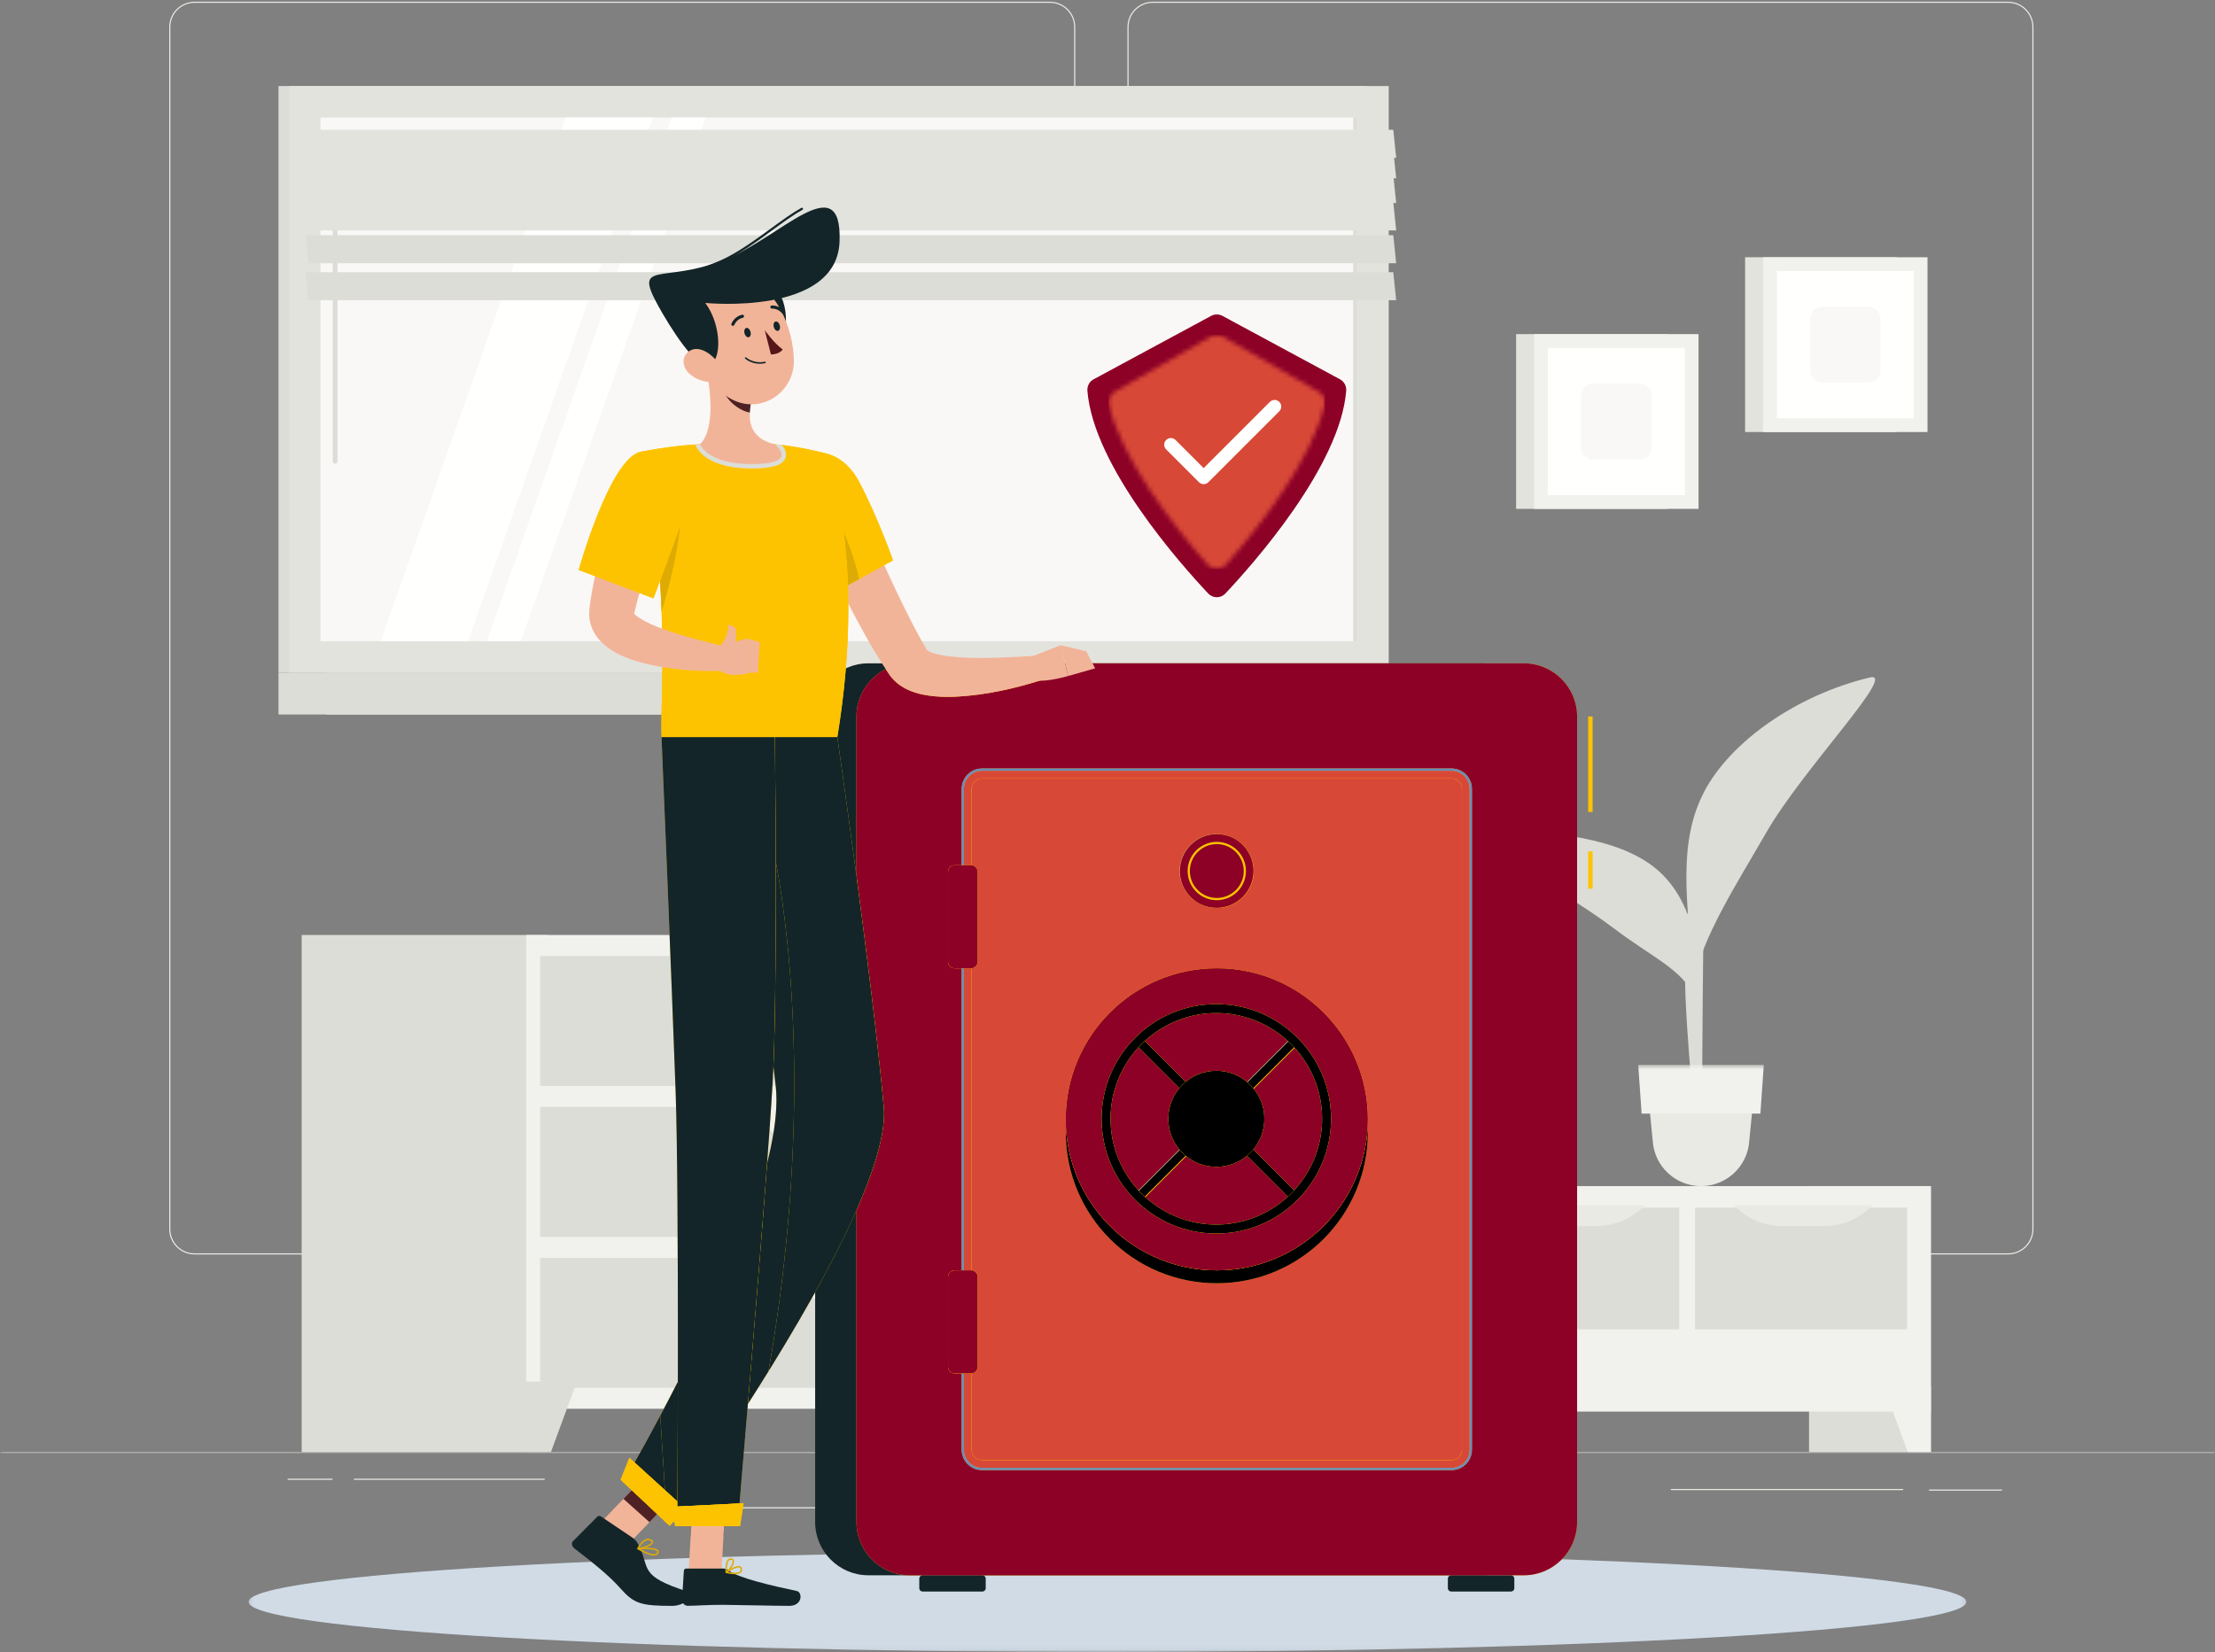 <svg width="500" height="373" viewBox="0 0 500 373" fill="none" xmlns="http://www.w3.org/2000/svg">
<rect x="0" y="0" width="500" height="373" fill="#808080" stroke="none"/>
<g id="Vault">
<g id="Group 3">
<mask id="mask0" mask-type="alpha" maskUnits="userSpaceOnUse" x="0" y="327" width="501" height="2">
<path id="Clip 2" fill-rule="evenodd" clip-rule="evenodd" d="M0.061 327.462H500.001V328.462H0.061V327.462Z" fill="white"/>
</mask>
<g mask="url(#mask0)">
<path id="Fill 1" fill-rule="evenodd" clip-rule="evenodd" d="M0.061 328.087H500.001V327.837H0.061V328.087Z" fill="#EAEAE5"/>
</g>
</g>
<path id="Fill 4" fill-rule="evenodd" clip-rule="evenodd" d="M344.52 340.688H355.002V340.438H344.52V340.688Z" fill="#EAEAE5"/>
<path id="Fill 5" fill-rule="evenodd" clip-rule="evenodd" d="M64.932 334.126H75.062V333.876H64.932V334.126Z" fill="#EAEAE5"/>
<path id="Fill 6" fill-rule="evenodd" clip-rule="evenodd" d="M153.449 340.563H184.112V340.313H153.449V340.563Z" fill="#EAEAE5"/>
<path id="Fill 7" fill-rule="evenodd" clip-rule="evenodd" d="M214.316 334.862H234.001V334.612H214.316V334.862Z" fill="#EAEAE5"/>
<path id="Fill 8" fill-rule="evenodd" clip-rule="evenodd" d="M377.176 336.445H429.62V336.195H377.176V336.445Z" fill="#EAEAE5"/>
<path id="Fill 9" fill-rule="evenodd" clip-rule="evenodd" d="M79.889 334.126H122.955V333.876H79.889V334.126Z" fill="#EAEAE5"/>
<path id="Fill 10" fill-rule="evenodd" clip-rule="evenodd" d="M435.451 336.57H451.92V336.32H435.451V336.57Z" fill="#EAEAE5"/>
<path id="Fill 11" fill-rule="evenodd" clip-rule="evenodd" d="M43.915 0.641C40.905 0.641 38.457 3.089 38.457 6.099V277.53C38.457 280.54 40.905 282.988 43.915 282.988H237.014C240.022 282.988 242.471 280.54 242.471 277.53V6.099C242.471 3.089 240.022 0.641 237.014 0.641H43.915ZM237.014 283.238H43.915C40.767 283.238 38.207 280.678 38.207 277.53V6.099C38.207 2.952 40.767 0.391 43.915 0.391H237.014C240.16 0.391 242.721 2.952 242.721 6.099V277.53C242.721 280.678 240.16 283.238 237.014 283.238Z" fill="#EAEAE5"/>
<path id="Fill 12" fill-rule="evenodd" clip-rule="evenodd" d="M260.213 0.641C257.204 0.641 254.756 3.089 254.756 6.099V277.53C254.756 280.54 257.204 282.988 260.213 282.988H453.312C456.321 282.988 458.77 280.54 458.77 277.53V6.099C458.77 3.089 456.321 0.641 453.312 0.641H260.213ZM453.312 283.238H260.213C257.066 283.238 254.506 280.678 254.506 277.53V6.099C254.506 2.952 257.066 0.391 260.213 0.391H453.312C456.459 0.391 459.02 2.952 459.02 6.099V277.53C459.02 280.678 456.459 283.238 453.312 283.238Z" fill="#EAEAE5"/>
<path id="Fill 13" fill-rule="evenodd" clip-rule="evenodd" d="M408.361 327.837H435.865V267.808H408.361V327.837Z" fill="#DCDDD7"/>
<path id="Fill 14" fill-rule="evenodd" clip-rule="evenodd" d="M430.641 327.837H435.865V312.977H425.164L430.641 327.837Z" fill="#F1F1ED"/>
<path id="Fill 15" fill-rule="evenodd" clip-rule="evenodd" d="M251.438 327.837H278.94V267.808H251.438V327.837Z" fill="#E3E3DE"/>
<path id="Fill 16" fill-rule="evenodd" clip-rule="evenodd" d="M274.381 318.719H435.864V267.808H274.381V318.719Z" fill="#F1F1ED"/>
<path id="Fill 17" fill-rule="evenodd" clip-rule="evenodd" d="M279.75 300.143H327.619V272.673H279.75V300.143Z" fill="#DCDDD7"/>
<path id="Fill 18" fill-rule="evenodd" clip-rule="evenodd" d="M308.42 276.829H298.949C294.836 276.829 290.903 275.138 288.074 272.151H319.296C316.466 275.138 312.533 276.829 308.42 276.829Z" fill="#EAEAE5"/>
<path id="Fill 19" fill-rule="evenodd" clip-rule="evenodd" d="M331.189 300.143H379.058V272.673H331.189V300.143Z" fill="#DCDDD7"/>
<path id="Fill 20" fill-rule="evenodd" clip-rule="evenodd" d="M360.342 276.829H350.871C346.758 276.829 342.825 275.138 339.996 272.151H371.217C368.388 275.138 364.455 276.829 360.342 276.829Z" fill="#EAEAE5"/>
<path id="Fill 21" fill-rule="evenodd" clip-rule="evenodd" d="M382.627 300.143H430.495V272.673H382.627V300.143Z" fill="#DCDDD7"/>
<path id="Fill 22" fill-rule="evenodd" clip-rule="evenodd" d="M411.779 276.829H402.309C398.195 276.829 394.263 275.138 391.434 272.151H422.654C419.825 275.138 415.893 276.829 411.779 276.829Z" fill="#EAEAE5"/>
<path id="Fill 23" fill-rule="evenodd" clip-rule="evenodd" d="M279.604 327.837H274.381V312.977H285.081L279.604 327.837Z" fill="#F1F1ED"/>
<path id="Fill 24" fill-rule="evenodd" clip-rule="evenodd" d="M62.867 151.887H308.403V19.429H62.867V151.887Z" fill="#DCDDD7"/>
<path id="Fill 25" fill-rule="evenodd" clip-rule="evenodd" d="M65.24 151.887H313.482V19.429H65.24V151.887Z" fill="#E3E3DE"/>
<path id="Fill 26" fill-rule="evenodd" clip-rule="evenodd" d="M62.867 161.326H308.403V151.887H62.867V161.326Z" fill="#DCDDD7"/>
<path id="Fill 27" fill-rule="evenodd" clip-rule="evenodd" d="M73.701 161.326H321.942V151.887H73.701V161.326Z" fill="#DCDDD7"/>
<path id="Fill 28" fill-rule="evenodd" clip-rule="evenodd" d="M72.35 144.775H306.37V26.539H72.35V144.775Z" fill="#FAF8F6"/>
<path id="Fill 29" fill-rule="evenodd" clip-rule="evenodd" d="M85.953 144.776L127.688 26.539H147.39L105.654 144.776H85.953Z" fill="#FFFFFE"/>
<path id="Fill 30" fill-rule="evenodd" clip-rule="evenodd" d="M75.642 104.698C75.342 104.698 75.098 104.454 75.098 104.154V31.166C75.098 30.866 75.342 30.622 75.642 30.622C75.942 30.622 76.186 30.866 76.186 31.166V104.154C76.186 104.454 75.942 104.698 75.642 104.698Z" fill="#DCDDD7"/>
<path id="Fill 31" fill-rule="evenodd" clip-rule="evenodd" d="M109.887 144.776L151.622 26.539H159.303L117.567 144.776H109.887Z" fill="#FFFFFE"/>
<path id="Fill 32" fill-rule="evenodd" clip-rule="evenodd" d="M305.469 144.775H306.371V26.539H305.469V144.775Z" fill="#DCDDD7"/>
<path id="Fill 33" fill-rule="evenodd" clip-rule="evenodd" d="M315.164 35.637H69.627L68.973 29.304H314.509L315.164 35.637Z" fill="#E3E3DE"/>
<path id="Fill 34" fill-rule="evenodd" clip-rule="evenodd" d="M315.164 40.272H69.627L68.973 33.939H314.509L315.164 40.272Z" fill="#E3E3DE"/>
<path id="Fill 35" fill-rule="evenodd" clip-rule="evenodd" d="M315.164 45.835H69.627L68.973 39.502H314.509L315.164 45.835Z" fill="#E3E3DE"/>
<path id="Fill 36" fill-rule="evenodd" clip-rule="evenodd" d="M315.164 52.025H69.627L68.973 45.692H314.509L315.164 52.025Z" fill="#E3E3DE"/>
<path id="Fill 37" fill-rule="evenodd" clip-rule="evenodd" d="M315.164 59.442H69.627L68.973 53.109H314.509L315.164 59.442Z" fill="#DCDDD7"/>
<path id="Fill 38" fill-rule="evenodd" clip-rule="evenodd" d="M315.164 67.786H69.627L68.973 61.453H314.509L315.164 67.786Z" fill="#DCDDD7"/>
<path id="Fill 39" fill-rule="evenodd" clip-rule="evenodd" d="M342.24 114.896H376.488V75.44H342.24V114.896Z" fill="#E3E3DE"/>
<path id="Fill 40" fill-rule="evenodd" clip-rule="evenodd" d="M346.303 114.896H383.418V75.44H346.303V114.896Z" fill="#F1F1ED"/>
<path id="Fill 41" fill-rule="evenodd" clip-rule="evenodd" d="M349.41 111.787H380.308V78.55H349.41V111.787Z" fill="#FFFFFE"/>
<path id="Fill 42" fill-rule="evenodd" clip-rule="evenodd" d="M356.9 101.006V89.331C356.9 87.826 358.121 86.606 359.626 86.606H370.094C371.599 86.606 372.819 87.826 372.819 89.331V101.006C372.819 102.511 371.599 103.731 370.094 103.731H359.626C358.121 103.731 356.9 102.511 356.9 101.006Z" fill="#FAF8F6"/>
<path id="Fill 43" fill-rule="evenodd" clip-rule="evenodd" d="M393.93 97.542H428.178V58.086H393.93V97.542Z" fill="#E3E3DE"/>
<path id="Fill 44" fill-rule="evenodd" clip-rule="evenodd" d="M397.992 97.542H435.107V58.086H397.992V97.542Z" fill="#F1F1ED"/>
<path id="Fill 45" fill-rule="evenodd" clip-rule="evenodd" d="M401.102 94.432H431.998V61.195H401.102V94.432Z" fill="#FFFFFE"/>
<path id="Fill 46" fill-rule="evenodd" clip-rule="evenodd" d="M408.59 83.651V71.977C408.59 70.472 409.81 69.251 411.315 69.251H421.783C423.288 69.251 424.509 70.472 424.509 71.977V83.651C424.509 85.156 423.288 86.376 421.783 86.376H411.315C409.81 86.376 408.59 85.156 408.59 83.651Z" fill="#FAF8F6"/>
<path id="Fill 47" fill-rule="evenodd" clip-rule="evenodd" d="M204.773 327.837H260.334V211.106H204.773V327.837Z" fill="#DCDDD7"/>
<path id="Fill 48" fill-rule="evenodd" clip-rule="evenodd" d="M254.745 327.837H260.333V311.939H248.885L254.745 327.837Z" fill="#DCDDD7"/>
<path id="Fill 49" fill-rule="evenodd" clip-rule="evenodd" d="M68.098 327.837H123.659V211.106H68.098V327.837Z" fill="#DCDDD7"/>
<path id="Fill 50" fill-rule="evenodd" clip-rule="evenodd" d="M118.781 318.082H260.333V211.106H118.781V318.082Z" fill="#F1F1ED"/>
<path id="Fill 51" fill-rule="evenodd" clip-rule="evenodd" d="M121.943 245.185H254.825V215.848H121.943V245.185Z" fill="#DCDDD7"/>
<path id="Fill 52" fill-rule="evenodd" clip-rule="evenodd" d="M195.834 224.964H183.281C177.828 224.964 172.615 221.345 168.865 214.955H210.25C206.499 221.345 201.287 224.964 195.834 224.964Z" fill="#F1F1ED"/>
<path id="Fill 53" fill-rule="evenodd" clip-rule="evenodd" d="M124.37 327.837H118.781V311.939H130.229L124.37 327.837Z" fill="#DCDDD7"/>
<path id="Fill 54" fill-rule="evenodd" clip-rule="evenodd" d="M121.943 279.263H254.825V249.926H121.943V279.263Z" fill="#DCDDD7"/>
<path id="Fill 55" fill-rule="evenodd" clip-rule="evenodd" d="M195.834 259.042H183.281C177.828 259.042 172.615 255.423 168.865 249.033H210.25C206.499 255.423 201.287 259.042 195.834 259.042Z" fill="#F1F1ED"/>
<path id="Fill 56" fill-rule="evenodd" clip-rule="evenodd" d="M121.943 313.34H254.825V284.004H121.943V313.34Z" fill="#DCDDD7"/>
<path id="Fill 57" fill-rule="evenodd" clip-rule="evenodd" d="M195.834 293.12H183.281C177.828 293.12 172.615 289.501 168.865 283.111H210.25C206.499 289.501 201.287 293.12 195.834 293.12Z" fill="#F1F1ED"/>
<path id="Fill 58" fill-rule="evenodd" clip-rule="evenodd" d="M382.535 257.042H384.192C384.176 253.625 384.2 244.96 384.366 225.1C384.665 189.102 385.236 186.908 385.236 186.908L381.287 203.525C378.785 221.927 382.013 240.418 382.535 257.042Z" fill="#DCDDD7"/>
<path id="Fill 59" fill-rule="evenodd" clip-rule="evenodd" d="M375.177 197.372C366.485 188.783 349.523 187.632 332.199 186.912C325.397 186.629 351.198 199.698 364.127 209.485C374.171 217.088 380.305 218.875 383.635 227.076C383.974 216.429 382.666 204.772 375.177 197.372Z" fill="#DCDDD7"/>
<path id="Fill 60" fill-rule="evenodd" clip-rule="evenodd" d="M384.731 178.686C390.62 167.497 405.44 156.963 422.067 152.967C428.596 151.398 406.944 173.628 398.716 187.962C392.323 199.098 383.845 212.179 382.527 221.575C380.538 202.959 378.844 189.874 384.731 178.686Z" fill="#DCDDD7"/>
<path id="Fill 61" fill-rule="evenodd" clip-rule="evenodd" d="M383.974 267.808C378.186 267.808 373.402 263.292 373.069 257.514L372.105 247.641H395.842L394.877 257.514C394.545 263.292 389.762 267.808 383.974 267.808Z" fill="#EAEAE5"/>
<g id="Group 65">
<mask id="mask1" mask-type="alpha" maskUnits="userSpaceOnUse" x="56" y="240" width="388" height="133">
<path id="Clip 63" fill-rule="evenodd" clip-rule="evenodd" d="M56.111 240.44H443.889V372.94H56.111V240.44Z" fill="white"/>
</mask>
<g mask="url(#mask1)">
<path id="Fill 62" fill-rule="evenodd" clip-rule="evenodd" d="M397.38 251.439H370.569L369.801 240.44H398.147L397.38 251.439Z" fill="#F1F1ED"/>
<path id="Fill 64" fill-rule="evenodd" clip-rule="evenodd" d="M443.889 361.677C443.889 367.931 357.082 373 250 373C142.918 373 56.111 367.931 56.111 361.677C56.111 355.423 142.918 350.353 250 350.353C357.082 350.353 443.889 355.423 443.889 361.677Z" fill="#D0DBE6"/>
</g>
</g>
<path id="Fill 66" fill-rule="evenodd" clip-rule="evenodd" d="M245.464 88.25C246.82 105.236 266.447 127.328 272.743 134.013C273.793 135.127 275.551 135.127 276.601 134.013C282.897 127.328 302.523 105.236 303.88 88.25C303.966 87.18 303.435 86.156 302.49 85.646L275.935 71.313C275.146 70.888 274.197 70.888 273.409 71.313L246.854 85.646C245.909 86.156 245.378 87.18 245.464 88.25Z" fill="#8D0127"/>
<g id="Group 69">
<mask id="mask2" mask-type="alpha" maskUnits="userSpaceOnUse" x="250" y="75" width="50" height="54">
<path id="Clip 68" fill-rule="evenodd" clip-rule="evenodd" d="M274.675 128.462C273.949 128.462 273.223 128.165 272.696 127.572C264.656 118.518 253.103 103.442 250.334 91.396C250.288 91.195 250.265 90.992 250.266 90.792C250.267 89.852 250.765 88.964 251.605 88.48L273.348 75.982C273.758 75.747 274.215 75.629 274.672 75.629C275.13 75.629 275.588 75.747 275.998 75.983L297.739 88.481C298.58 88.964 299.077 89.852 299.079 90.791C299.079 90.991 299.057 91.194 299.011 91.395C296.247 103.454 284.694 118.525 276.652 127.573C276.126 128.165 275.4 128.462 274.675 128.462Z" fill="white"/>
</mask>
<g mask="url(#mask2)">
<path id="Fill 67" fill-rule="evenodd" clip-rule="evenodd" d="M250.266 128.462H299.08V75.629H250.266V128.462Z" fill="#D84837"/>
</g>
</g>
<path id="Fill 70" fill-rule="evenodd" clip-rule="evenodd" d="M271.707 109.314C271.323 109.314 270.939 109.167 270.647 108.874L263.24 101.469C262.654 100.883 262.654 99.934 263.24 99.348C263.826 98.762 264.775 98.762 265.361 99.348L271.707 105.693L286.659 90.74C287.245 90.154 288.194 90.154 288.78 90.74C289.366 91.325 289.366 92.275 288.78 92.861L272.768 108.874C272.475 109.167 272.091 109.314 271.707 109.314Z" fill="#FFFFFE"/>
<path id="Fill 71" fill-rule="evenodd" clip-rule="evenodd" d="M334.673 149.772H196.006C189.406 149.772 184.006 155.172 184.006 161.772V343.677C184.006 350.276 189.406 355.677 196.006 355.677H334.673C341.272 355.677 346.673 350.276 346.673 343.677V161.772C346.673 155.172 341.272 149.772 334.673 149.772Z" fill="#132528"/>
<path id="Fill 72" fill-rule="evenodd" clip-rule="evenodd" d="M344.005 149.772H205.338C198.738 149.772 193.338 155.172 193.338 161.772V343.677C193.338 350.276 198.738 355.677 205.338 355.677H344.005C350.605 355.677 356.005 350.276 356.005 343.677V161.772C356.005 155.172 350.605 149.772 344.005 149.772Z" fill="#FDC300"/>
<path id="Fill 73" fill-rule="evenodd" clip-rule="evenodd" d="M221.765 359.343H208.26C207.849 359.343 207.512 359.007 207.512 358.596V356.424C207.512 356.013 207.849 355.677 208.26 355.677H221.765C222.176 355.677 222.512 356.013 222.512 356.424V358.596C222.512 359.007 222.176 359.343 221.765 359.343Z" fill="#132528"/>
<path id="Fill 74" fill-rule="evenodd" clip-rule="evenodd" d="M341.084 359.343H327.579C327.168 359.343 326.832 359.007 326.832 358.596V356.424C326.832 356.013 327.168 355.677 327.579 355.677H341.084C341.495 355.677 341.832 356.013 341.832 356.424V358.596C341.832 359.007 341.495 359.343 341.084 359.343Z" fill="#132528"/>
<path id="Fill 75" fill-rule="evenodd" clip-rule="evenodd" d="M344.005 355.677H205.338C198.738 355.677 193.338 350.276 193.338 343.677V273.241C197.118 264.667 199.55 256.991 199.55 251.431C199.55 250.909 199.528 250.405 199.484 249.921C198.169 235.403 195.602 214.89 193.338 197.831V161.772C193.338 157.112 196.03 153.05 199.936 151.065L200.413 151.784L200.759 152.305C201.014 152.662 201.282 153.017 201.566 153.318C202.712 154.567 203.955 155.289 205.065 155.8C207.317 156.774 209.247 157.037 211.083 157.221C212.038 157.308 212.966 157.343 213.875 157.343C214.71 157.343 215.528 157.314 216.337 157.27C223.078 156.84 229.241 155.423 235.417 153.452L234.628 149.772H344.005C350.605 149.772 356.005 155.172 356.005 161.772V343.677C356.005 350.276 350.605 355.677 344.005 355.677ZM217.088 310.081V327.344C217.088 329.871 219.144 331.927 221.672 331.927H327.671C330.198 331.927 332.255 329.871 332.255 327.344V178.105C332.255 175.578 330.198 173.521 327.671 173.521H221.672C219.144 173.521 217.088 175.578 217.088 178.105V195.368H215.487C214.672 195.368 214.005 196.034 214.005 196.849V217.143C214.005 217.959 214.672 218.625 215.487 218.625H217.088V286.823H215.487C214.672 286.823 214.005 287.489 214.005 288.305V308.6C214.005 309.414 214.672 310.081 215.487 310.081H217.088Z" fill="#8D0127"/>
<path id="Fill 76" fill-rule="evenodd" clip-rule="evenodd" d="M327.671 331.427H221.672C219.42 331.427 217.588 329.595 217.588 327.344V310.081H219.19C219.24 310.081 219.29 310.079 219.338 310.074V327.344C219.338 328.63 220.385 329.677 221.672 329.677H327.671C328.957 329.677 330.004 328.63 330.004 327.344V178.104C330.004 176.818 328.957 175.771 327.671 175.771H221.672C220.385 175.771 219.338 176.818 219.338 178.104V195.375C219.29 195.37 219.24 195.368 219.19 195.368H217.588V178.105C217.588 175.853 219.42 174.021 221.672 174.021H327.671C329.923 174.021 331.755 175.853 331.755 178.105V327.344C331.755 329.595 329.923 331.427 327.671 331.427ZM219.338 286.831C219.29 286.826 219.24 286.823 219.19 286.823H217.588V218.625H219.19C219.24 218.625 219.29 218.622 219.338 218.617V286.831Z" fill="#D84837"/>
<path id="Fill 77" fill-rule="evenodd" clip-rule="evenodd" d="M327.671 331.927H221.672C219.144 331.927 217.088 329.871 217.088 327.344V310.081H217.588V327.344C217.588 329.595 219.42 331.427 221.672 331.427H327.671C329.923 331.427 331.755 329.595 331.755 327.344V178.105C331.755 175.853 329.923 174.021 327.671 174.021H221.672C219.42 174.021 217.588 175.853 217.588 178.105V195.368H217.088V178.105C217.088 175.578 219.144 173.521 221.672 173.521H327.671C330.198 173.521 332.255 175.578 332.255 178.105V327.344C332.255 329.871 330.198 331.927 327.671 331.927ZM217.088 286.823H217.588V218.625H217.088V286.823Z" fill="#698DBC"/>
<path id="Fill 78" fill-rule="evenodd" clip-rule="evenodd" d="M221.672 329.677C220.385 329.677 219.338 328.63 219.338 327.344V178.104C219.338 176.818 220.385 175.771 221.672 175.771H327.671C328.957 175.771 330.004 176.818 330.004 178.104V327.344C330.004 328.63 328.957 329.677 327.671 329.677H221.672Z" fill="#FDC300"/>
<path id="Fill 79" fill-rule="evenodd" clip-rule="evenodd" d="M327.671 329.677H221.672C220.385 329.677 219.338 328.63 219.338 327.344V310.074C220.084 309.998 220.671 309.364 220.671 308.6V288.305C220.671 287.539 220.084 286.906 219.338 286.831V218.617C220.084 218.542 220.671 217.909 220.671 217.143V196.849C220.671 196.084 220.084 195.45 219.338 195.375V178.104C219.338 176.818 220.385 175.771 221.672 175.771H327.671C328.957 175.771 330.004 176.818 330.004 178.104V327.344C330.004 328.63 328.957 329.677 327.671 329.677ZM240.603 254.183C240.583 254.666 240.573 255.152 240.573 255.641C240.573 274.473 255.84 289.739 274.672 289.739C293.504 289.739 308.771 274.473 308.771 255.641C308.771 255.152 308.76 254.666 308.74 254.183C308.76 253.699 308.771 253.213 308.771 252.724C308.771 233.892 293.504 218.625 274.672 218.625C255.84 218.625 240.573 233.892 240.573 252.724C240.573 253.213 240.583 253.699 240.603 254.183ZM270.925 204.114C272.051 204.682 273.324 205.002 274.672 205.002C279.273 205.002 283.005 201.27 283.005 196.669C283.005 193.398 281.121 190.568 278.379 189.204C277.251 188.633 275.974 188.311 274.623 188.311C270.02 188.311 266.289 192.041 266.289 196.644C266.289 199.918 268.178 202.751 270.925 204.114Z" fill="#D84837"/>
<path id="Fill 80" fill-rule="evenodd" clip-rule="evenodd" d="M358.506 200.661H359.506V192.216H358.506V200.661Z" fill="#FDC300"/>
<path id="Fill 81" fill-rule="evenodd" clip-rule="evenodd" d="M358.506 183.327H359.506V161.771H358.506V183.327Z" fill="#FDC300"/>
<path id="Fill 82" fill-rule="evenodd" clip-rule="evenodd" d="M274.673 289.739C255.841 289.739 240.574 274.473 240.574 255.641C240.574 255.152 240.584 254.666 240.604 254.183C241.368 272.338 256.329 286.823 274.673 286.823C293.016 286.823 307.977 272.338 308.741 254.183C308.761 254.666 308.772 255.152 308.772 255.641C308.772 274.473 293.505 289.739 274.673 289.739Z" fill="black"/>
<path id="Fill 83" fill-rule="evenodd" clip-rule="evenodd" d="M283.005 196.669C283.005 201.27 279.273 205.002 274.672 205.002C270.069 205.002 266.338 201.27 266.338 196.669C266.338 192.066 270.069 188.335 274.672 188.335C279.273 188.335 283.005 192.066 283.005 196.669Z" fill="#FDC300"/>
<path id="Fill 84" fill-rule="evenodd" clip-rule="evenodd" d="M270.925 204.114C268.178 202.751 266.289 199.918 266.289 196.644C266.289 192.041 270.02 188.311 274.623 188.311C275.974 188.311 277.251 188.633 278.379 189.204C277.263 188.648 276.004 188.335 274.672 188.335C270.069 188.335 266.338 192.066 266.338 196.669C266.338 199.923 268.204 202.742 270.925 204.114Z" fill="#9FBAD7"/>
<path id="Fill 85" fill-rule="evenodd" clip-rule="evenodd" d="M274.623 204.977C273.295 204.977 272.039 204.667 270.925 204.114C268.204 202.742 266.338 199.923 266.338 196.669C266.338 192.066 270.069 188.335 274.672 188.335C276.004 188.335 277.263 188.648 278.379 189.204C281.095 190.577 282.956 193.393 282.956 196.644C282.956 201.246 279.225 204.977 274.623 204.977Z" fill="#8D0127"/>
<path id="Fill 86" fill-rule="evenodd" clip-rule="evenodd" d="M274.672 190.585C271.317 190.585 268.588 193.314 268.588 196.669C268.588 200.023 271.317 202.752 274.672 202.752C278.026 202.752 280.755 200.023 280.755 196.669C280.755 193.314 278.026 190.585 274.672 190.585ZM274.672 203.252C271.041 203.252 268.088 200.299 268.088 196.669C268.088 193.039 271.041 190.085 274.672 190.085C278.302 190.085 281.255 193.039 281.255 196.669C281.255 200.299 278.302 203.252 274.672 203.252Z" fill="#FDC300"/>
<path id="Fill 87" fill-rule="evenodd" clip-rule="evenodd" d="M219.191 218.625H215.488C214.673 218.625 214.006 217.959 214.006 217.143V196.849C214.006 196.034 214.673 195.368 215.488 195.368H219.191C220.006 195.368 220.672 196.034 220.672 196.849V217.143C220.672 217.959 220.006 218.625 219.191 218.625Z" fill="#FDC300"/>
<path id="Fill 88" fill-rule="evenodd" clip-rule="evenodd" d="M219.191 218.625H215.488C214.673 218.625 214.006 217.959 214.006 217.143V196.849C214.006 196.034 214.673 195.368 215.488 195.368H219.191C220.006 195.368 220.672 196.034 220.672 196.849V217.143C220.672 217.909 220.085 218.542 219.339 218.617C219.291 218.622 219.241 218.625 219.191 218.625Z" fill="#8D0127"/>
<path id="Fill 89" fill-rule="evenodd" clip-rule="evenodd" d="M219.191 310.081H215.488C214.673 310.081 214.006 309.414 214.006 308.6V288.305C214.006 287.489 214.673 286.823 215.488 286.823H219.191C220.006 286.823 220.672 287.489 220.672 288.305V308.6C220.672 309.414 220.006 310.081 219.191 310.081Z" fill="#FDC300"/>
<path id="Fill 90" fill-rule="evenodd" clip-rule="evenodd" d="M219.191 310.081H215.488C214.673 310.081 214.006 309.414 214.006 308.6V288.305C214.006 287.489 214.673 286.823 215.488 286.823H219.191C220.006 286.823 220.672 287.489 220.672 288.305V308.6C220.672 309.364 220.085 309.998 219.339 310.074C219.291 310.079 219.241 310.081 219.191 310.081Z" fill="#8D0127"/>
<path id="Fill 91" fill-rule="evenodd" clip-rule="evenodd" d="M308.772 252.724C308.772 271.557 293.505 286.823 274.673 286.823C255.841 286.823 240.574 271.557 240.574 252.724C240.574 233.892 255.841 218.625 274.673 218.625C293.505 218.625 308.772 233.892 308.772 252.724Z" fill="#FDC300"/>
<path id="Fill 92" fill-rule="evenodd" clip-rule="evenodd" d="M274.673 286.823C255.841 286.823 240.574 271.557 240.574 252.724C240.574 233.892 255.841 218.625 274.673 218.625C293.505 218.625 308.772 233.892 308.772 252.724C308.772 271.557 293.505 286.823 274.673 286.823ZM248.677 252.613C248.677 266.889 260.291 278.502 274.566 278.502C288.842 278.502 300.455 266.889 300.455 252.613C300.455 238.338 288.842 226.724 274.566 226.724C260.291 226.724 248.677 238.338 248.677 252.613ZM274.566 276.502C268.394 276.502 262.761 274.149 258.517 270.293L267.765 261.045C269.625 262.547 271.99 263.445 274.566 263.445C277.196 263.445 279.607 262.508 281.484 260.95L290.726 270.192C286.47 274.108 280.792 276.502 274.566 276.502ZM292.143 268.775L282.901 259.533C284.461 257.657 285.399 255.244 285.399 252.612C285.399 250.036 284.501 247.671 282.999 245.811L292.246 236.564C296.102 240.808 298.455 246.441 298.455 252.613C298.455 258.841 296.06 264.518 292.143 268.775ZM256.99 268.775C253.073 264.519 250.677 258.84 250.677 252.613C250.677 246.387 253.071 240.709 256.987 236.453L266.229 245.694C264.67 247.571 263.732 249.982 263.732 252.612C263.732 255.244 264.671 257.656 266.231 259.533L256.99 268.775ZM267.645 244.278L258.404 235.036C262.66 231.118 268.339 228.724 274.566 228.724C280.794 228.724 286.472 231.118 290.728 235.036L281.487 244.278C279.61 242.718 277.198 241.779 274.566 241.779C271.935 241.779 269.522 242.718 267.645 244.278Z" fill="#8D0127"/>
<path id="Fill 93" fill-rule="evenodd" clip-rule="evenodd" d="M291.55 271.016L256.381 235.847L257.795 234.433L292.964 269.602L291.55 271.016Z" fill="#FDC300"/>
<path id="Fill 94" fill-rule="evenodd" clip-rule="evenodd" d="M257.795 271.016L256.381 269.602L291.55 234.433L292.964 235.847L257.795 271.016Z" fill="#FDC300"/>
<path id="Fill 95" fill-rule="evenodd" clip-rule="evenodd" d="M257.094 268.888C257.059 268.85 257.024 268.813 256.99 268.775L266.231 259.533C266.264 259.573 266.297 259.612 266.331 259.651L257.094 268.888ZM281.605 244.377C281.566 244.344 281.527 244.311 281.487 244.278L290.728 235.036C290.766 235.071 290.804 235.106 290.841 235.141L281.605 244.377Z" fill="#7791B0"/>
<path id="Fill 96" fill-rule="evenodd" clip-rule="evenodd" d="M258.404 270.189C257.951 269.772 257.514 269.338 257.094 268.888L266.331 259.651C266.732 260.12 267.171 260.553 267.646 260.947L258.404 270.189ZM282.901 245.692C282.507 245.218 282.073 244.778 281.605 244.377L290.841 235.141C291.292 235.56 291.726 235.997 292.143 236.45L282.901 245.692Z" fill="black"/>
<path id="Fill 97" fill-rule="evenodd" clip-rule="evenodd" d="M292.14 268.778L282.898 259.536C282.899 259.535 282.9 259.534 282.901 259.533L292.143 268.775C292.142 268.776 292.141 268.777 292.14 268.778Z" fill="#7791B0"/>
<path id="Fill 98" fill-rule="evenodd" clip-rule="evenodd" d="M290.728 270.189L281.486 260.947C281.999 260.521 282.472 260.048 282.898 259.536L292.14 268.778C291.689 269.267 291.218 269.739 290.728 270.189Z" fill="black"/>
<path id="Fill 99" fill-rule="evenodd" clip-rule="evenodd" d="M267.641 244.28L258.4 235.039C258.401 235.038 258.402 235.037 258.403 235.036L267.644 244.278C267.643 244.279 267.642 244.279 267.641 244.28Z" fill="#7791B0"/>
<path id="Fill 100" fill-rule="evenodd" clip-rule="evenodd" d="M266.231 245.692L256.99 236.45C257.44 235.961 257.911 235.489 258.401 235.039L267.642 244.28C267.13 244.706 266.657 245.179 266.231 245.692Z" fill="black"/>
<path id="Fill 101" fill-rule="evenodd" clip-rule="evenodd" d="M274.565 228.724C261.393 228.724 250.676 239.44 250.676 252.613C250.676 265.785 261.393 276.502 274.565 276.502C287.737 276.502 298.454 265.785 298.454 252.613C298.454 239.44 287.737 228.724 274.565 228.724ZM274.565 278.502C260.29 278.502 248.676 266.889 248.676 252.613C248.676 238.338 260.29 226.724 274.565 226.724C288.841 226.724 300.454 238.338 300.454 252.613C300.454 266.889 288.841 278.502 274.565 278.502Z" fill="#FDC300"/>
<path id="Fill 102" fill-rule="evenodd" clip-rule="evenodd" d="M285.399 252.612C285.399 258.596 280.549 263.445 274.566 263.445C268.583 263.445 263.732 258.596 263.732 252.612C263.732 246.629 268.583 241.779 274.566 241.779C280.549 241.779 285.399 246.629 285.399 252.612Z" fill="#FDC300"/>
<path id="Fill 103" fill-rule="evenodd" clip-rule="evenodd" d="M274.565 278.502C260.29 278.502 248.676 266.889 248.676 252.613C248.676 238.338 260.29 226.724 274.565 226.724C288.841 226.724 300.454 238.338 300.454 252.613C300.454 266.889 288.841 278.502 274.565 278.502ZM250.676 252.613C250.676 265.785 261.393 276.502 274.565 276.502C287.737 276.502 298.454 265.785 298.454 252.613C298.454 246.385 296.059 240.707 292.142 236.45C291.725 235.997 291.291 235.56 290.84 235.141C286.572 231.162 280.847 228.724 274.565 228.724C268.337 228.724 262.657 231.12 258.4 235.039C257.91 235.489 257.439 235.961 256.989 236.45C256.988 236.451 256.987 236.452 256.986 236.453C253.07 240.709 250.676 246.387 250.676 252.613Z" fill="black"/>
<path id="Fill 104" fill-rule="evenodd" clip-rule="evenodd" d="M274.566 263.445C271.935 263.445 269.523 262.507 267.646 260.947C267.171 260.553 266.732 260.12 266.331 259.651C264.711 257.758 263.732 255.299 263.732 252.612C263.732 246.629 268.583 241.779 274.566 241.779C280.549 241.779 285.399 246.629 285.399 252.612C285.399 255.245 284.46 257.659 282.898 259.536C282.472 260.048 281.999 260.521 281.486 260.947C281.485 260.948 281.485 260.949 281.484 260.95C279.607 262.508 277.196 263.445 274.566 263.445Z" fill="black"/>
<path id="Fill 105" fill-rule="evenodd" clip-rule="evenodd" d="M191.017 108.202C193.43 113.784 195.918 119.452 198.438 125.023C200.948 130.609 203.536 136.151 206.303 141.463C207.006 142.76 207.688 144.113 208.428 145.339L208.974 146.278L209.245 146.745L209.15 146.651C209.027 146.575 209.112 146.723 209.393 146.889C209.95 147.258 211.101 147.642 212.331 147.878C213.579 148.117 214.955 148.29 216.368 148.395C219.205 148.591 222.189 148.59 225.192 148.499L229.727 148.308L234.25 148.009L235.417 153.452C229.241 155.423 223.078 156.84 216.337 157.27C214.646 157.361 212.915 157.389 211.083 157.221C209.247 157.037 207.317 156.774 205.065 155.8C203.955 155.289 202.712 154.567 201.566 153.318C201.282 153.017 201.014 152.662 200.759 152.305L199.725 150.748C198.782 149.364 197.982 147.985 197.124 146.599C193.876 141.044 190.982 135.433 188.263 129.757C185.551 124.064 183.014 118.372 180.633 112.497L191.017 108.202Z" fill="#F2B499"/>
<path id="Fill 106" fill-rule="evenodd" clip-rule="evenodd" d="M177.721 107.431C175.453 114.064 188.788 133.597 188.788 133.597L201.576 126.518C201.576 126.518 198.095 116.583 193.896 108.716C189.39 100.274 180.21 100.151 177.721 107.431Z" fill="#FDC300"/>
<path id="Fill 107" fill-rule="evenodd" clip-rule="evenodd" d="M193.896 130.769C193.683 129.05 192.31 124.476 190.421 120.002C188.912 108.382 186.348 102.358 186.348 102.358C186.348 102.358 186.346 102.357 186.342 102.356C189.121 102.968 191.946 105.064 193.896 108.716C198.095 116.583 201.576 126.518 201.576 126.518L193.896 130.769Z" fill="#FDC300"/>
<path id="Fill 108" fill-rule="evenodd" clip-rule="evenodd" d="M177.527 108.27C180.387 106.893 183.686 108.045 187.149 113.523C190.568 118.946 193.573 128.159 193.896 130.77L188.786 133.597C188.786 133.597 176.474 115.56 177.527 108.27Z" fill="#FDC300"/>
<path id="Fill 109" fill-rule="evenodd" clip-rule="evenodd" d="M191.403 132.149C191.241 127.592 190.879 123.536 190.42 120.002C192.309 124.476 193.682 129.052 193.895 130.77L191.403 132.149Z" fill="#DDAB03"/>
<path id="Fill 110" fill-rule="evenodd" clip-rule="evenodd" d="M186.347 102.358C186.347 102.358 195.874 124.745 189.009 166.436C177.062 166.436 155.17 166.436 149.356 166.436C148.872 160.349 151.666 130.656 144.801 101.976C144.801 101.976 151.55 100.612 158.017 100.299C163.075 100.055 170.404 99.893 174.873 100.3C180.764 100.836 186.347 102.358 186.347 102.358Z" fill="#FDC300"/>
<path id="Fill 111" fill-rule="evenodd" clip-rule="evenodd" d="M189.009 166.436C177.062 166.436 155.17 166.436 149.356 166.436C149.313 165.892 149.296 165.16 149.296 164.256C149.295 161.318 149.474 156.571 149.515 150.619C153.38 151.258 157.158 151.515 160.993 151.515C161.695 151.515 162.398 151.507 163.104 151.49L163.562 145.942C158.953 144.876 154.222 143.646 149.942 142.12C149.78 142.063 149.618 142.005 149.457 141.945C149.43 140.696 149.394 139.416 149.347 138.109C151.616 130.784 152.956 124.012 153.55 118.646C153.926 117.57 154.293 116.506 154.641 115.477C155.232 113.731 155.504 112.111 155.505 110.645C155.507 105.19 151.75 101.84 146.627 101.84C146.035 101.84 145.425 101.884 144.801 101.976C144.801 101.976 151.55 100.612 158.017 100.299C160.844 100.163 164.382 100.052 167.733 100.052C170.376 100.052 172.902 100.121 174.873 100.3C180.764 100.836 186.347 102.358 186.347 102.358C186.347 102.358 191.499 114.463 191.496 137.449C191.495 139.78 191.442 142.222 191.325 144.776C191.027 151.284 190.314 158.512 189.009 166.436Z" fill="#FDC300"/>
<path id="Fill 112" fill-rule="evenodd" clip-rule="evenodd" d="M153.66 109.057C154.484 113.776 153.387 125.07 149.344 138.12C148.982 128.076 147.974 116.431 145.451 104.829L145.449 104.772C148.052 104.506 152.874 104.632 153.66 109.057Z" fill="#FDC300"/>
<path id="Fill 113" fill-rule="evenodd" clip-rule="evenodd" d="M149.344 138.12C149.263 135.873 149.15 133.547 148.994 131.158C150.204 127.933 151.962 123.183 153.55 118.646C152.956 124.012 151.616 130.784 149.347 138.109C149.346 138.112 149.345 138.116 149.344 138.12Z" fill="#DDAB03"/>
<path id="Fill 114" fill-rule="evenodd" clip-rule="evenodd" d="M135.316 344.065L141.194 349.324L152.377 337.677L146.5 332.418L135.316 344.065Z" fill="#F2B499"/>
<path id="Fill 115" fill-rule="evenodd" clip-rule="evenodd" d="M142.814 347.214L135.669 342.403C135.402 342.224 135.062 342.233 134.852 342.427L129.391 347.938C128.905 348.386 129.064 349.155 129.654 349.609C134.211 353.12 137.505 355.769 140.099 358.688C143.132 362.101 144.724 362.583 151.724 362.583C154.962 362.583 156.793 359.856 155.474 359.438C143.808 355.744 146.926 354.139 144.093 348.729C143.785 348.142 143.379 347.594 142.814 347.214Z" fill="#132528"/>
<path id="Fill 116" fill-rule="evenodd" clip-rule="evenodd" d="M152.374 337.68L146.61 343.683L140.729 338.423L146.493 332.418L152.374 337.68Z" fill="#4F2125"/>
<path id="Fill 117" fill-rule="evenodd" clip-rule="evenodd" d="M156.406 337.85H163.823L163.323 346.699H155.906L156.406 337.85Z" fill="#4F2125"/>
<path id="Fill 118" fill-rule="evenodd" clip-rule="evenodd" d="M189.009 166.436C189.009 166.436 196.818 220.494 199.484 249.921C201.623 273.524 150.573 343.953 150.573 343.953L140.697 334.661C140.697 334.661 177.985 271.55 175.115 245.271C172.335 219.818 162.91 166.436 162.91 166.436H189.009Z" fill="#FDC300"/>
<path id="Fill 119" fill-rule="evenodd" clip-rule="evenodd" d="M145.24 338.935L140.697 334.661L145.24 338.935ZM150.099 336.461L143.247 330.217C144.718 327.61 146.733 323.973 149.041 319.631L150.099 336.461ZM168.822 317.004C168.822 316.999 168.822 316.997 168.823 316.993C170.346 314.618 171.903 312.153 173.47 309.628C182.961 255.785 178.805 213.758 175.106 194.491C175.066 179.005 174.91 166.462 174.909 166.436H162.91H189.009C189.009 166.436 196.818 220.494 199.484 249.921C199.528 250.405 199.55 250.909 199.55 251.431C199.55 256.991 197.118 264.667 193.338 273.241C190.745 279.121 187.517 285.427 184.005 291.759C183.753 292.213 183.501 292.666 183.246 293.12C179.372 300.029 175.189 306.94 171.152 313.34C170.368 314.583 169.592 315.802 168.822 317.004Z" fill="#132528"/>
<path id="Fill 120" fill-rule="evenodd" clip-rule="evenodd" d="M155.445 355.014H162.858L163.821 337.846H156.408L155.445 355.014Z" fill="#F2B499"/>
<path id="Fill 121" fill-rule="evenodd" clip-rule="evenodd" d="M163.247 354.155H154.918C154.615 354.155 154.387 354.366 154.369 354.662L153.965 361.252C153.923 361.934 154.564 362.582 155.263 362.57C158.162 362.519 159.547 362.35 163.21 362.35C165.463 362.35 175.043 362.583 178.155 362.583C181.199 362.583 181.178 359.507 179.859 359.227C173.946 357.978 166.617 356.255 164.524 354.611C164.146 354.314 163.69 354.155 163.247 354.155Z" fill="#132528"/>
<path id="Fill 122" fill-rule="evenodd" clip-rule="evenodd" d="M232.625 148.355L239.444 145.661L241.105 152.639C241.105 152.639 233.329 154.96 232.135 152.719L232.625 148.355Z" fill="#F2B499"/>
<path id="Fill 123" fill-rule="evenodd" clip-rule="evenodd" d="M245.209 147.063L247.209 150.897L241.106 152.639L239.445 145.661L245.209 147.063Z" fill="#F2B499"/>
<path id="Fill 124" fill-rule="evenodd" clip-rule="evenodd" d="M176.49 100.468C175.96 100.408 175.41 100.349 174.87 100.298C170.4 99.898 163.07 100.059 158.02 100.298C157.67 100.318 157.33 100.338 156.98 100.358L157.07 100.628C157.15 100.838 159.01 105.788 169.68 105.788C174.33 105.788 176.76 105.018 177.32 103.349C177.69 102.258 177.1 101.198 176.49 100.468Z" fill="#DCDDD7"/>
<path id="Fill 125" fill-rule="evenodd" clip-rule="evenodd" d="M159.029 81.319C160.281 86.743 161.687 96.681 158.018 100.299C158.018 100.299 159.601 104.792 169.679 104.792C180.76 104.792 174.874 100.3 174.874 100.3C168.776 98.856 168.776 94.369 169.684 90.155L159.029 81.319Z" fill="#F2B499"/>
<path id="Fill 126" fill-rule="evenodd" clip-rule="evenodd" d="M163.372 84.924L169.678 90.15C169.459 91.147 169.298 92.159 169.262 93.141C166.939 92.808 163.678 90.271 163.349 87.852C163.185 86.646 163.195 85.486 163.372 84.924Z" fill="#4F2125"/>
<path id="Fill 127" fill-rule="evenodd" clip-rule="evenodd" d="M174.84 65.189C178.209 67.365 178.694 77.848 173.764 79.346C168.834 80.845 168.459 61.067 174.84 65.189Z" fill="#132528"/>
<path id="Fill 128" fill-rule="evenodd" clip-rule="evenodd" d="M156.658 75.636C158.917 82.659 159.88 86.872 164.438 89.733C171.292 94.038 179.314 88.84 179.211 81.358C179.118 74.624 175.439 64.27 167.693 62.974C160.062 61.696 154.399 68.613 156.658 75.636Z" fill="#F2B499"/>
<path id="Fill 129" fill-rule="evenodd" clip-rule="evenodd" d="M148.584 69.052C150.996 73.432 157.085 83.389 160.028 82.465C162.972 81.541 162.961 73.469 159.209 68.397C159.209 68.397 188.918 71.41 189.519 54.522C190.133 37.245 175.819 53.963 163.233 58.791C149.504 64.056 142.89 58.716 148.584 69.052Z" fill="#132528"/>
<path id="Fill 130" fill-rule="evenodd" clip-rule="evenodd" d="M149.851 62.93C149.735 62.93 149.631 62.849 149.607 62.73C149.579 62.595 149.666 62.463 149.801 62.435C150.25 62.342 150.741 62.248 151.273 62.148C154.132 61.607 158.046 60.867 162.83 58.712C166.576 57.024 170.512 54.149 173.986 51.613C176.475 49.796 178.825 48.079 180.891 46.932C181.011 46.868 181.164 46.91 181.231 47.03C181.298 47.151 181.254 47.303 181.134 47.37C179.095 48.501 176.756 50.209 174.281 52.017C170.788 54.568 166.829 57.458 163.035 59.168C158.197 61.347 154.249 62.094 151.366 62.639C150.837 62.739 150.349 62.831 149.902 62.924L149.851 62.93Z" fill="#132528"/>
<path id="Fill 131" fill-rule="evenodd" clip-rule="evenodd" d="M155.423 84.193C156.859 85.607 158.804 86.256 160.446 86.255C162.916 86.254 163.414 83.918 162.109 81.963C160.936 80.203 158.235 78.083 156.053 79.025C153.903 79.953 153.782 82.576 155.423 84.193Z" fill="#F2B499"/>
<path id="Fill 132" fill-rule="evenodd" clip-rule="evenodd" d="M149.042 319.631V319.628C149.311 319.121 149.583 318.607 149.86 318.082H149.861C149.584 318.608 149.311 319.123 149.042 319.631Z" fill="#BEC0BB"/>
<path id="Fill 133" fill-rule="evenodd" clip-rule="evenodd" d="M149.86 318.082H149.859C150.654 316.573 151.48 314.986 152.325 313.34H152.327C151.481 314.988 150.656 316.572 149.86 318.082Z" fill="#B5B7B3"/>
<path id="Fill 134" fill-rule="evenodd" clip-rule="evenodd" d="M152.328 313.34H152.326C152.557 312.89 152.788 312.439 153.021 311.98V311.983C152.789 312.439 152.557 312.893 152.328 313.34Z" fill="#A8ABA7"/>
<path id="Fill 135" fill-rule="evenodd" clip-rule="evenodd" d="M175.266 249.033H175.262C175.289 247.709 175.24 246.452 175.111 245.269C175.108 245.24 175.104 245.213 175.102 245.185H175.106C175.109 245.214 175.113 245.242 175.116 245.271C175.223 246.247 175.274 247.272 175.274 248.344C175.274 248.571 175.271 248.802 175.266 249.033Z" fill="#B5B7B3"/>
<path id="Fill 136" fill-rule="evenodd" clip-rule="evenodd" d="M175.107 245.185H175.102C174.949 243.785 174.776 242.301 174.585 240.747C174.586 240.739 174.586 240.73 174.586 240.722C174.778 242.284 174.953 243.778 175.107 245.185Z" fill="#A8ABA7"/>
<path id="Fill 137" fill-rule="evenodd" clip-rule="evenodd" d="M173.158 262.679C173.158 262.674 173.159 262.667 173.159 262.662C173.757 260.292 174.244 258.001 174.599 255.816C174.6 255.817 174.601 255.818 174.602 255.819C174.246 258.007 173.758 260.303 173.158 262.679Z" fill="#A8ABA7"/>
<path id="Fill 138" fill-rule="evenodd" clip-rule="evenodd" d="M174.603 255.819C174.602 255.818 174.601 255.817 174.6 255.816C174.99 253.414 175.221 251.14 175.263 249.033H175.267C175.225 251.141 174.994 253.415 174.603 255.819Z" fill="#B5B7B3"/>
<path id="Fill 139" fill-rule="evenodd" clip-rule="evenodd" d="M152.949 339.058L150.099 336.461L149.041 319.631C150.294 317.272 151.633 314.707 153.02 311.983C153.009 323.34 152.974 333.237 152.949 339.058ZM168.823 316.993C170.216 300.213 171.948 278.952 173.158 262.679C174.489 257.408 175.272 252.528 175.273 248.344C175.273 247.272 175.222 246.247 175.115 245.271C174.959 243.839 174.781 242.317 174.585 240.722C174.998 230.661 175.115 215.506 175.115 201.502C175.115 199.121 175.112 196.775 175.106 194.491C178.805 213.758 182.961 255.785 173.47 309.628C171.903 312.153 170.346 314.618 168.823 316.993Z" fill="#132528"/>
<path id="Fill 140" fill-rule="evenodd" clip-rule="evenodd" d="M168.048 75.245C168.196 75.825 168.626 76.227 169.008 76.143C169.39 76.06 169.579 75.522 169.431 74.943C169.283 74.363 168.854 73.961 168.472 74.044C168.089 74.128 167.9 74.665 168.048 75.245Z" fill="#132528"/>
<path id="Fill 141" fill-rule="evenodd" clip-rule="evenodd" d="M174.652 73.801C174.8 74.38 175.23 74.783 175.611 74.699C175.993 74.615 176.183 74.078 176.035 73.498C175.887 72.918 175.457 72.516 175.075 72.599C174.693 72.683 174.504 73.221 174.652 73.801Z" fill="#132528"/>
<path id="Fill 142" fill-rule="evenodd" clip-rule="evenodd" d="M172.625 74.548C172.625 74.548 174.808 77.602 176.683 78.896C175.894 80.079 174.024 80.026 174.024 80.026L172.625 74.548Z" fill="#541619"/>
<path id="Fill 143" fill-rule="evenodd" clip-rule="evenodd" d="M171.502 82.136C169.474 82.136 168.235 80.998 168.174 80.941L168.166 80.693L168.414 80.685C168.431 80.701 170.091 82.218 172.651 81.658C172.748 81.638 172.84 81.697 172.86 81.791C172.881 81.886 172.821 81.98 172.727 82C172.292 82.096 171.883 82.136 171.502 82.136Z" fill="#132528"/>
<path id="Fill 144" fill-rule="evenodd" clip-rule="evenodd" d="M165.432 73.578L165.292 73.549C165.114 73.472 165.032 73.265 165.109 73.087C165.875 71.327 167.483 71.073 167.552 71.062C167.741 71.036 167.921 71.167 167.95 71.359C167.978 71.551 167.846 71.729 167.654 71.757C167.588 71.768 166.355 71.984 165.754 73.367C165.696 73.499 165.567 73.578 165.432 73.578Z" fill="#132528"/>
<path id="Fill 145" fill-rule="evenodd" clip-rule="evenodd" d="M176.879 70.928C176.779 70.928 176.679 70.885 176.61 70.802C175.599 69.588 174.321 69.675 174.27 69.68C174.076 69.69 173.907 69.552 173.89 69.36C173.874 69.167 174.015 68.998 174.208 68.98C174.273 68.974 175.892 68.845 177.149 70.352C177.273 70.5 177.253 70.722 177.104 70.846L176.879 70.928Z" fill="#132528"/>
<path id="Fill 146" fill-rule="evenodd" clip-rule="evenodd" d="M149.943 142.12C147.816 141.37 145.757 140.448 144.244 139.471C143.787 139.176 143.414 138.859 143.165 138.6C143.623 136.448 144.219 134.285 144.867 132.115C145.572 129.92 146.319 127.724 147.148 125.536C147.99 123.354 148.861 121.173 149.785 119.009C150.241 117.926 150.71 116.846 151.194 115.78L152.629 112.666L142.626 107.546C141.971 108.799 141.427 109.899 140.895 111.088C140.36 112.256 139.847 113.43 139.347 114.609C138.364 116.974 137.459 119.376 136.651 121.822C135.029 126.713 133.742 131.78 133.101 137.121L133.066 137.388L133.018 137.912C132.984 138.257 132.993 138.626 133.004 138.985C133.042 139.71 133.17 140.445 133.385 141.124C133.812 142.493 134.528 143.62 135.265 144.454C136.76 146.122 138.262 146.985 139.662 147.712C142.468 149.096 145.107 149.733 147.709 150.293C152.924 151.312 157.938 151.61 163.105 151.49L163.563 145.942C158.954 144.876 154.223 143.646 149.943 142.12Z" fill="#F2B499"/>
<path id="Fill 147" fill-rule="evenodd" clip-rule="evenodd" d="M164.359 354.934C165.695 355.201 166.679 355.161 167.028 354.814C167.173 354.671 167.214 354.467 167.152 354.191C167.124 354.063 167.062 353.985 166.958 353.944C166.426 353.734 165.107 354.459 164.359 354.934ZM165.876 355.44C165.192 355.44 164.434 355.3 163.901 355.176L163.775 355.045L163.844 354.877C164.08 354.712 166.176 353.283 167.078 353.635C167.286 353.716 167.424 353.883 167.477 354.119C167.564 354.51 167.492 354.823 167.262 355.051C166.969 355.342 166.448 355.44 165.876 355.44Z" fill="#DDAB03"/>
<path id="Fill 148" fill-rule="evenodd" clip-rule="evenodd" d="M164.952 352.175C164.807 352.175 164.683 352.226 164.576 352.329C164.126 352.763 164.066 353.995 164.088 354.699C164.705 354.175 165.488 353.001 165.368 352.436C165.346 352.333 165.289 352.211 165.033 352.18L164.952 352.175ZM163.938 355.18L163.862 355.161L163.772 355.027C163.765 354.937 163.599 352.808 164.345 352.089C164.545 351.896 164.788 351.815 165.073 351.85C165.411 351.891 165.631 352.074 165.693 352.367C165.864 353.174 164.761 354.718 164.023 355.156L163.938 355.18Z" fill="#DDAB03"/>
<path id="Fill 149" fill-rule="evenodd" clip-rule="evenodd" d="M144.574 349.792C146.184 350.676 147.453 351.063 148.021 350.826C148.192 350.756 148.3 350.627 148.351 350.434L148.309 350.243C147.939 349.799 146.013 349.729 144.574 349.792ZM147.615 351.226C146.529 351.226 144.891 350.373 143.918 349.803L143.84 349.622L143.99 349.493C144.388 349.463 147.897 349.226 148.565 350.03C148.683 350.172 148.72 350.341 148.672 350.518C148.595 350.815 148.418 351.022 148.148 351.134C147.994 351.197 147.813 351.226 147.615 351.226Z" fill="#DDAB03"/>
<path id="Fill 150" fill-rule="evenodd" clip-rule="evenodd" d="M146.316 347.756C145.391 347.756 144.606 348.933 144.295 349.47C145.362 349.336 146.998 348.667 147.1 348.193C147.124 348.084 147.024 347.976 146.806 347.871C146.64 347.791 146.476 347.756 146.316 347.756ZM144.004 349.825L143.864 349.749L143.854 349.587C143.91 349.471 145.243 346.76 146.95 347.57C147.418 347.794 147.467 348.07 147.425 348.263C147.253 349.064 145.027 349.802 144.008 349.825H144.004Z" fill="#DDAB03"/>
<path id="Fill 151" fill-rule="evenodd" clip-rule="evenodd" d="M162.514 145.861L168.596 144.187L169.429 151.881C169.429 151.881 163.413 153.683 161.939 150.523L162.514 145.861Z" fill="#F2B499"/>
<path id="Fill 152" fill-rule="evenodd" clip-rule="evenodd" d="M162.387 146.014C164.396 144.153 164.497 140.963 164.497 140.963L166.061 141.814C166.061 141.814 166.373 145.272 165.764 146.257C165.154 147.241 162.387 146.014 162.387 146.014Z" fill="#F2B499"/>
<path id="Fill 153" fill-rule="evenodd" clip-rule="evenodd" d="M171.451 144.948L171.084 151.881H169.429L168.596 144.187L171.451 144.948Z" fill="#F2B499"/>
<path id="Fill 154" fill-rule="evenodd" clip-rule="evenodd" d="M140.098 334.096L151.174 344.518L154.74 340.688L142.073 329.146L140.098 334.096Z" fill="#FDC300"/>
<path id="Fill 155" fill-rule="evenodd" clip-rule="evenodd" d="M151.174 344.518L148.355 341.866L140.098 334.096L142.073 329.146L152.95 339.058C152.949 339.44 152.947 339.806 152.946 340.152L151.67 340.216L152.192 343.425L151.174 344.518Z" fill="#FDC300"/>
<path id="Fill 156" fill-rule="evenodd" clip-rule="evenodd" d="M174.91 166.436C174.91 166.436 175.616 223.092 174.414 244.317C173.097 267.561 166.503 344.563 166.503 344.563H152.925C152.925 344.563 153.33 269.437 152.512 246.425C151.624 221.448 149.324 166.436 149.324 166.436H174.91Z" fill="#FDC300"/>
<path id="Fill 157" fill-rule="evenodd" clip-rule="evenodd" d="M152.946 340.152C152.975 333.383 153.025 319.608 153.025 304.377C153.025 282.658 152.923 257.976 152.512 246.425C151.624 221.448 149.324 166.436 149.324 166.436H174.91C174.911 166.466 175.116 182.976 175.116 201.502C175.116 215.506 174.999 230.661 174.586 240.722C174.586 240.73 174.586 240.739 174.585 240.747C174.533 242.024 174.476 243.217 174.414 244.317C174.398 244.598 174.381 244.888 174.363 245.185C174.295 246.354 174.214 247.641 174.123 249.033C174.003 250.876 173.865 252.898 173.711 255.074C172.529 271.819 170.446 297.456 168.823 317.004C168.793 317.365 168.763 317.725 168.733 318.082C168.443 321.571 168.169 324.852 167.918 327.837C167.911 327.92 167.904 328.004 167.897 328.087C167.509 332.712 167.179 336.613 166.938 339.457L152.946 340.152Z" fill="#132528"/>
<path id="Fill 158" fill-rule="evenodd" clip-rule="evenodd" d="M152.377 344.563H167.05L167.865 339.411L151.67 340.216L152.377 344.563Z" fill="#FDC300"/>
<path id="Fill 159" fill-rule="evenodd" clip-rule="evenodd" d="M167.05 344.563H152.377L151.67 340.216L167.865 339.411L167.722 340.313L167.683 340.563L167.05 344.563Z" fill="#FDC300"/>
<path id="Fill 160" fill-rule="evenodd" clip-rule="evenodd" d="M144.802 101.976C137.823 102.996 130.633 128.688 130.633 128.688L147.501 135.105C147.501 135.105 151.74 124.062 154.642 115.477C157.683 106.483 152.287 100.881 144.802 101.976Z" fill="#FDC300"/>
<path id="Fill 161" fill-rule="evenodd" clip-rule="evenodd" d="M147.501 135.105L144.345 133.904L134.325 130.093L130.633 128.688C130.633 128.688 137.823 102.996 144.802 101.976C145.426 101.884 146.036 101.84 146.628 101.84C151.751 101.84 155.508 105.19 155.506 110.645C155.505 112.111 155.233 113.731 154.642 115.477C154.294 116.506 153.927 117.57 153.551 118.646C151.963 123.183 150.205 127.933 148.995 131.158C148.097 133.552 147.501 135.105 147.501 135.105Z" fill="#FDC300"/>
</g>
</svg>
